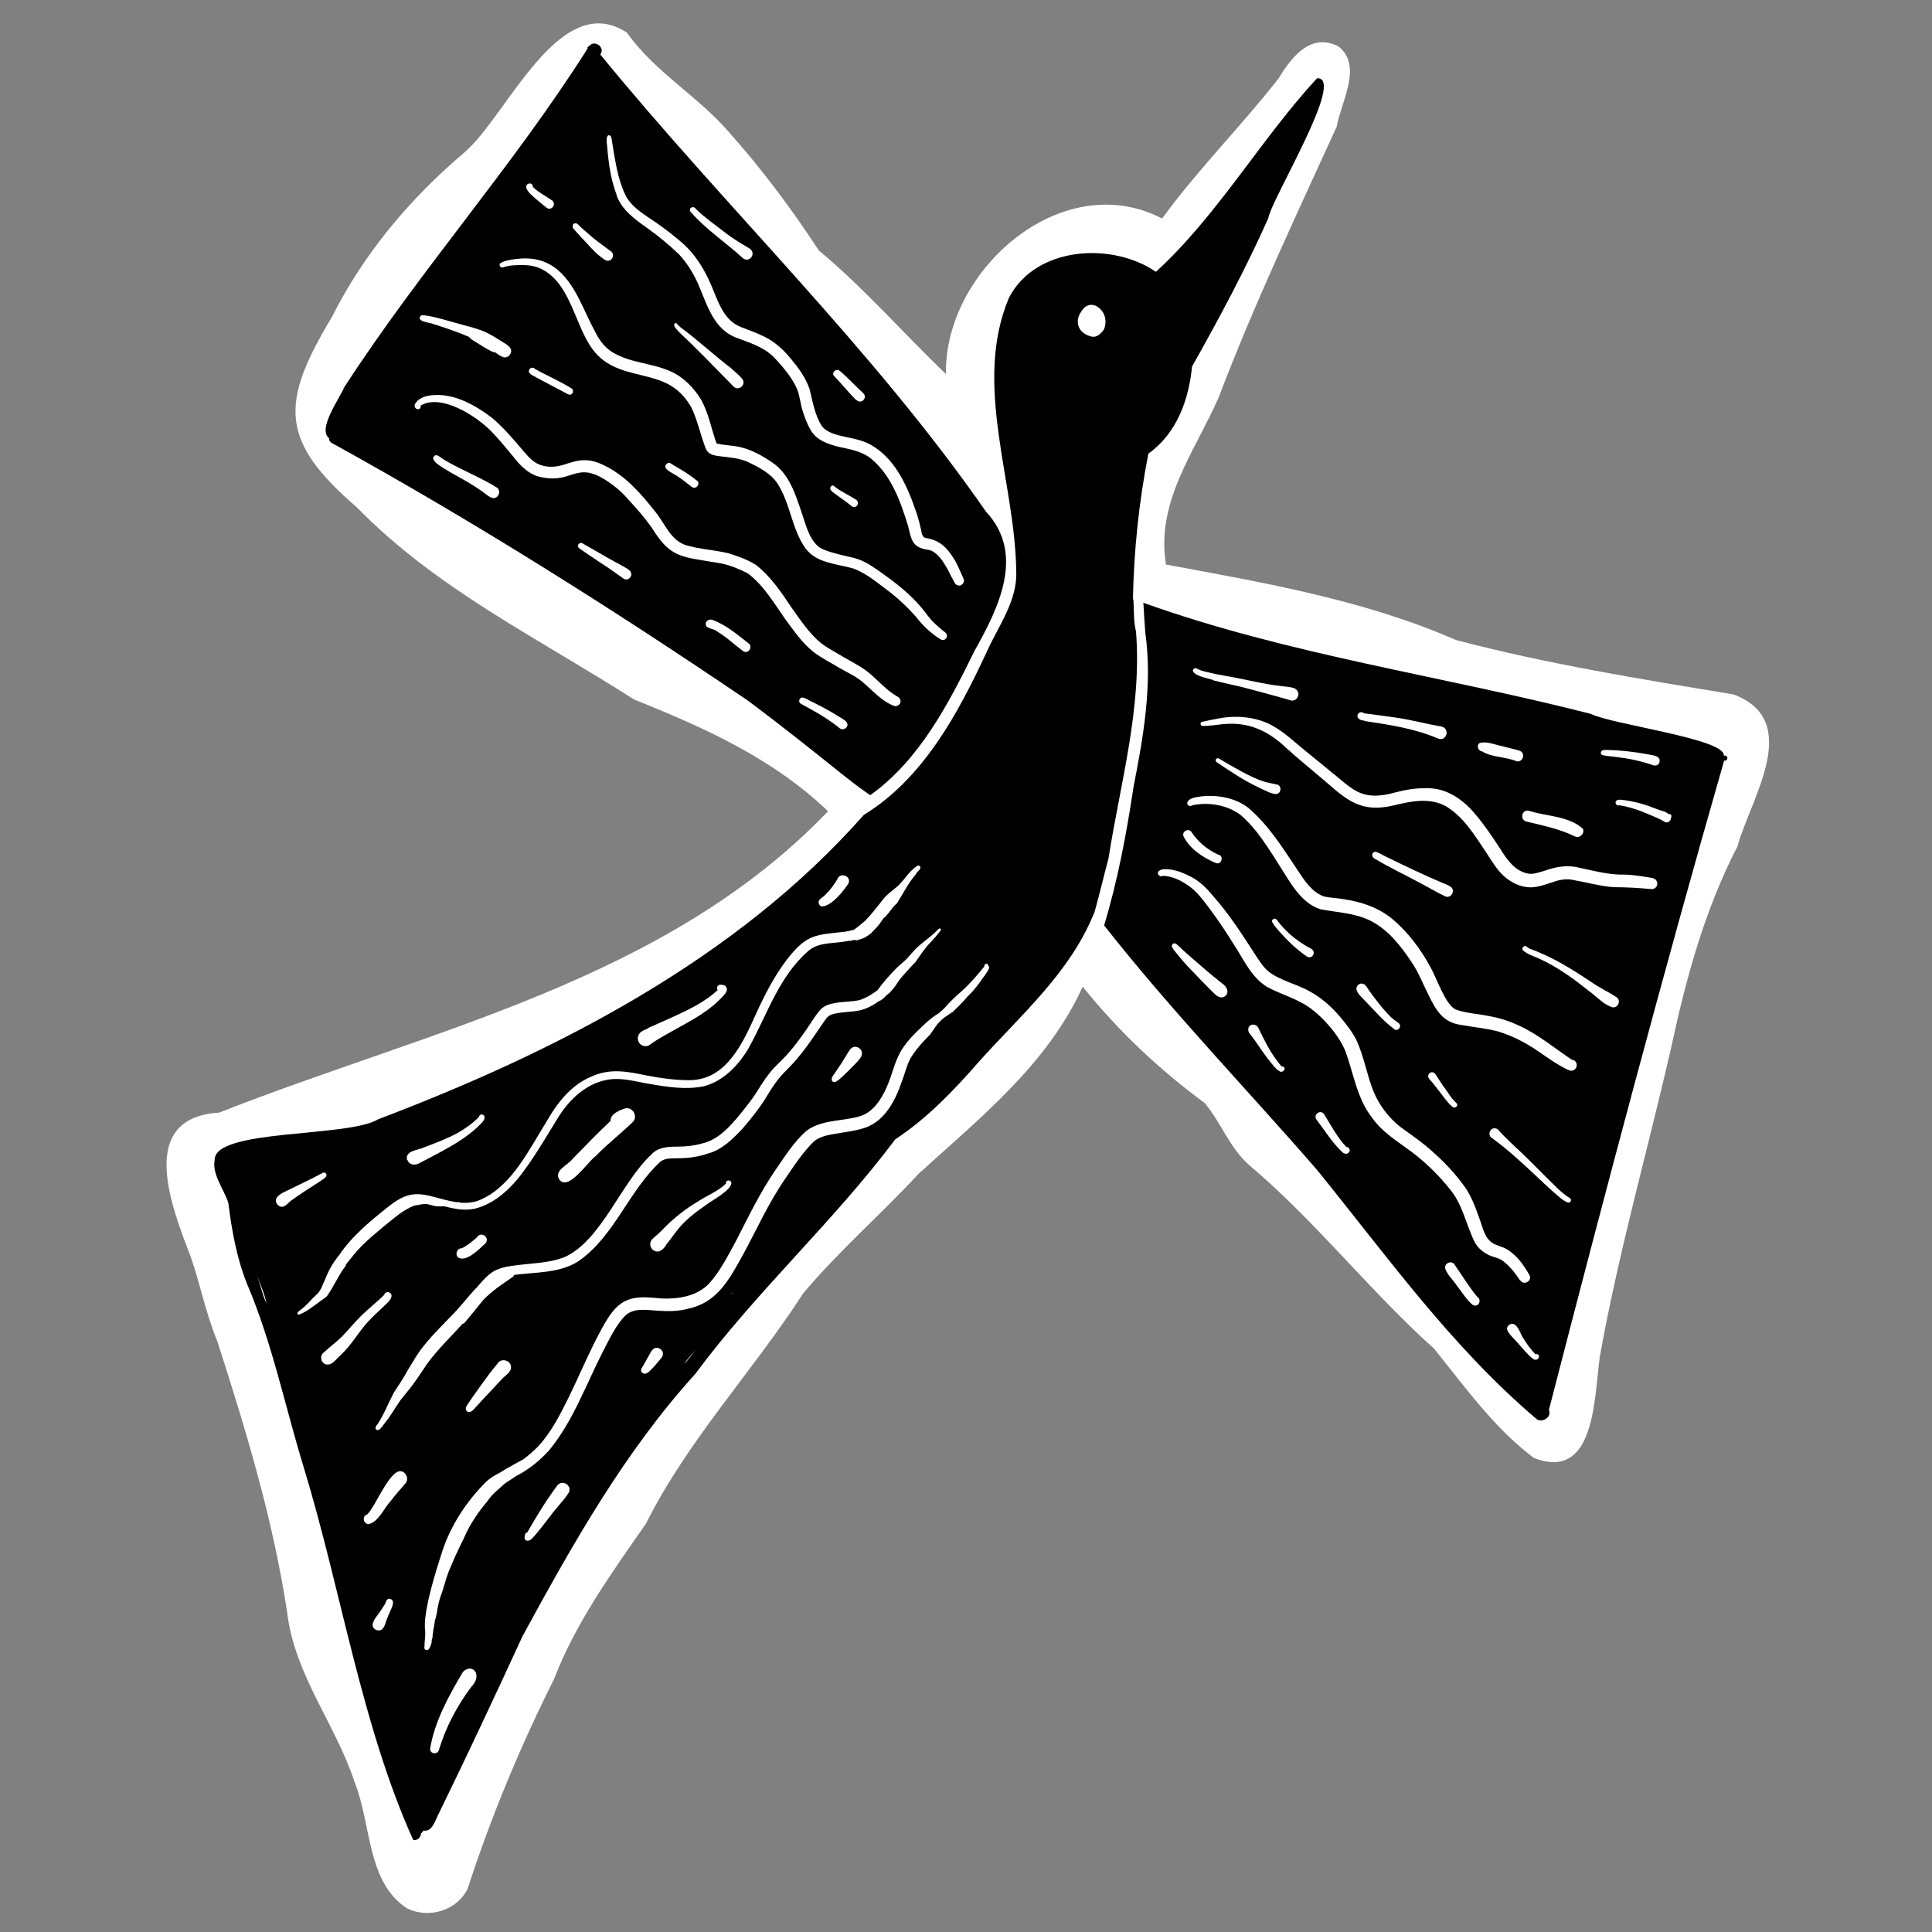 <?xml version="1.0" encoding="UTF-8"?>
<svg xmlns="http://www.w3.org/2000/svg" version="1.1" viewBox="0 0 100 100">
  <rect x="0" y="0" width="100" height="100" fill="#808080" stroke="none"/>
  <defs>
    <style>
      .cls-1 {
        fill: #fff;
      }
    </style>
  </defs>
  <g>
    <g id="Layer_1">
      <g id="a">
        <path class="cls-1" d="M89.71,35.94c-4.8-.79-9.62-1.57-14.34-2.81-4.79-2.09-9.91-2.96-15.02-3.91-.53-3.26,1.48-5.82,2.72-8.63,1.82-4.79,4-9.39,6.12-14.04.22-1.28,1.37-3.16.08-4.15-1.31-.67-2.3.33-3.09,1.66-1.96,2.5-4.16,4.69-6.03,7.25-5.18-2.69-11.28,2.67-11.19,8.05-2.21-2.12-4.23-4.44-6.58-6.4-1.4-2.14-2.94-4.2-4.64-6.11-1.63-1.89-3.86-3.13-5.29-5.16-3.49-2.3-6.21,4.32-8.4,6.19-2.8,2.37-5.21,5.22-6.86,8.51-2.66,4.43-2.77,6.38,1.27,9.86,4.12,4.23,9.4,6.78,14.35,9.95,3.65,1.47,7.16,3.03,10.05,5.79-8.41,8.78-20.62,11.3-31.52,15.6-4.31.26-2.45,4.91-1.46,7.48.49,1.43.78,2.93,1.36,4.33,1.49,4.61,2.91,9.31,3.63,14.1.38,3.19,2.52,5.78,3.49,8.76.86,2.13.62,5.16,2.7,6.51h0c1.13.57,2.6.12,3.15-1.02,1.2-3.71,2.71-7.33,4.47-10.85,1.13-2.93,2.97-5.47,4.75-8.03,2.18-4.35,5.51-7.85,8.13-11.91,1.85-2.21,4.04-4.1,6-6.22,3.18-2.89,6.66-5.66,8.48-9.67,1.86,2.31,3.93,4.26,6.31,6.02.86,1.02,1.29,2.31,2.29,3.2,3.41,2.87,6.24,6.51,9.59,9.52,1.6,1.98,3.11,4.11,5.16,5.65h0c3.22,1.26,3.12-3.21,3.42-5.26.96-5.36,2.46-10.62,3.68-15.93.77-3.61,1.74-7.17,3.44-10.46.67-2.46,3.44-6.5-.21-7.87h0Z"></path>
        <g>
          <path d="M58.83,34.42h0s0,0,0,0Z"></path>
          <path d="M57.39,44.38s0,.03-.01.04c0-.01,0-.03.01-.04Z"></path>
          <path d="M57.38,44.41c.61-3.89,1.73-7.75,1.42-11.72-.14-.54-.09-1.12-.14-1.67,0,0-.01,0-.02,0,.05-2.54.31-5.05.8-7.54,1.47-1.05,2.09-2.78,2.26-4.51,1.41-2.5,2.77-5.04,3.94-7.66.18-1.04,4.05-7.33,2.53-7.26-2.91,3.15-5.13,7.08-8.34,10.02-2.27-1.56-6.23-1.33-7.61,1.35-1.88,4.48.32,9.48.38,14.14.07,1.54-.93,2.84-1.53,4.19-1.49,3.19-3.27,6.53-6.36,8.43h0c-6.6,7.48-15.91,12.25-25.13,15.75-1.56.96-8.52.48-8.47,2.12-.14.75.49,1.51.71,2.22.18,1.43.43,2.85.97,4.19,1.31,3.08,1.96,6.33,2.94,9.52,1.93,6.33,2.98,13.32,5.66,19.26h0c.2.04.4-.14.4-.34.05-.04.1-.09.12-.15.45.08.59-.46.77-.82,1.5-3.06,2.94-6.15,4.37-9.25,2.61-4.79,5.26-9.51,8.94-13.57,3.17-4.28,7.15-7.87,10.35-12.14,1.66-1.09,3.04-2.54,4.34-4.03,2.17-2.42,4.69-4.58,5.94-7.66,0,0,0,0,.01.01.27-.95.49-1.91.75-2.87h0ZM59.82,21.86s-.03.04-.05.06c.01-.02.03-.04.05-.06ZM13.65,67.12h0c-.12-.38-.24-.77-.36-1.16.16.51.41.98.5,1.51-.05-.12-.09-.23-.14-.35ZM37.94,66.9s0,.01,0,.02c-.03.04-.07.07-.1.11.03-.04.06-.08.09-.12h0ZM36.01,69.89c-.2.24-.39.48-.59.72.15-.28.38-.49.59-.72Z"></path>
          <path d="M17.03,22.7c0,.07.03.15.11.21,7.33,4.04,14.58,8.61,21.55,13.34,1.75,1.3,3.46,2.67,5.17,4.04h.01c.38.31.77.59,1.17.87,2.54-1.81,4.05-4.72,5.4-7.47,1.24-2.21,2.64-5.01.6-7.2-5.91-8.51-13.43-15.67-19.97-23.67.28-.37-.3-.78-.57-.44-.06.02-.11.07-.09.14-3.93,6.19-8.57,11.33-12.59,17.52-.25.6-1.41,2.18-.78,2.65Z"></path>
          <path d="M89.24,39.11s-.01,0-.02,0c.13-.86-5.8-1.61-6.88-2.16-7.7-1.97-15.65-3.06-23.16-5.75.03.51.06,1.03.1,1.54.38,2.72-.1,5.39-.62,8.05h0s0,0,0,.01h0c-.36,2.4-.81,4.77-1.51,7.1,3.45,4.39,7.34,8.42,11,12.63,3.62,4.46,6.95,9.15,11.36,12.9.28.26.84-.08.66-.45,2.9-11.24,5.87-22.46,9.07-33.61.23.03.22-.3,0-.26h0Z"></path>
          <path d="M59.28,32.73h0s0,.03,0,.03v-.03Z"></path>
        </g>
        <g>
          <path class="cls-1" d="M21.76,21c1.07-.66,2.94.56,3.69,1.35.38.39.73.82,1.08,1.24.38.5.85.99,1.49,1.11,1.78.37,1.8-1.07,3.81.49.27.21.51.45.73.71.4.43.79.87,1.13,1.35.66,1.02,1.04,1.49,2.31,1.69.47.09.88.14,1.36.23.47.1.92.29,1.35.51.83.63,1.36,1.55,1.95,2.39.44.59.86,1.21,1.44,1.67.43.33.92.57,1.38.85.38.22.79.4,1.13.68.54.45,1,1.01,1.67,1.27h0c.12.04.27-.04.32-.16.05-.15-.05-.29-.18-.34-.15-.09-.29-.19-.43-.3-.4-.33-.74-.71-1.15-1.02-.46-.34-.97-.57-1.45-.87-.29-.17-.6-.34-.88-.55-.63-.51-1.07-1.2-1.54-1.85-.54-.81-1.07-1.6-1.84-2.21-.43-.27-.93-.45-1.42-.6-.73-.18-1.43-.2-2.17-.41-.83-.24-1.12-1.14-1.63-1.75-.72-.92-1.56-1.88-2.64-2.39-1.5-.76-1.99.35-3.22,0-.38-.1-.67-.4-.92-.7-.52-.61-1.04-1.24-1.66-1.76-.9-.68-1.99-1.3-3.15-1.17-.33.04-.7.16-.85.48-.07.25.3.35.31.08Z"></path>
          <path class="cls-1" d="M26.04,13.84c.33-.12.69-.12,1.04-.12.32,0,.65.06.94.2,1.04.51,1.46,1.69,1.89,2.69.55,1.31.97,2.12,2.42,2.58,1.47.44,2.59.41,3.45,1.89.29.59.43,1.24.65,1.86.05.15.09.3.19.43.16.19.45.22.68.25.49.06.98.09,1.43.3.55.27,1.15.57,1.5,1.09.68,1.03.74,2.36,1.46,3.37.56.77,1.62.8,2.46,1.04.73.26,1.32.8,1.94,1.25.47.37.9.78,1.3,1.23.36.47.79.88,1.29,1.19h0c.24.15.47-.19.24-.36-.24-.18-.46-.38-.67-.59-.2-.21-.36-.46-.55-.68-.29-.35-.62-.67-.96-.96-.35-.3-.73-.58-1.11-.85-.45-.32-.91-.65-1.46-.78-.35-.08-.71-.16-1.06-.26-.26-.08-.52-.15-.74-.31-.51-.44-.66-1.14-.87-1.75-.32-.94-.64-2-1.5-2.59-.54-.38-1.14-.71-1.79-.84-.37-.07-.75-.08-1.12-.16-.27-.75-.41-1.57-.8-2.27-.37-.61-.9-1.16-1.56-1.46-.96-.44-2.06-.43-2.98-.97-.4-.23-.69-.59-.9-1-.32-.58-.58-1.2-.88-1.79-.73-1.42-1.61-2.28-3.3-2.06-.26.04-.55.07-.78.22-.08.1.01.24.13.21h0Z"></path>
          <path class="cls-1" d="M31.91,10.1c.27.77.96,1.26,1.6,1.71.57.41,1.12.86,1.63,1.35.42.45.75.98,1,1.55.49,1.12.79,2.37,2.08,2.81.46.17.93.33,1.35.59.36.21.64.53.91.85.31.37.6.76.79,1.21.12.33.16.69.25,1.02.12.38.25.76.46,1.1.31.52.93.72,1.49.85.57.12,1.17.23,1.63.61,1.05.88,1.52,2.23,1.91,3.5.18.77.23,1.11,1.11,1.22.44.15.7.6.92.98.12.24.24.47.37.71.03.06.08.11.15.13h0c.2.09.41-.15.31-.34-.19-.43-.37-.88-.65-1.26-.35-.5-.73-.76-1.33-.85-.21-.08-.18-.34-.24-.52-.07-.33-.17-.66-.28-.97-.45-1.29-1.09-2.67-2.34-3.35-.52-.28-1.11-.33-1.67-.48-.29-.09-.61-.2-.81-.45-.38-.58-.48-1.28-.65-1.94-.2-.59-.58-1.1-.98-1.58-.42-.51-.92-.95-1.54-1.21-.33-.16-.68-.27-1.02-.41-1.01-.38-1.24-1.55-1.66-2.42-.32-.69-.74-1.34-1.3-1.86-.45-.4-.93-.77-1.43-1.12-.57-.4-1.22-.75-1.57-1.37-.34-.69-.49-1.45-.62-2.2-.04-.23-.07-.46-.11-.69-.02-.1-.02-.26-.15-.27-.2.01-.09.5-.08.73.07.81.19,1.62.49,2.39h0Z"></path>
          <path class="cls-1" d="M78.69,66.27c.18.28.62.04.48-.26-.3-.53-.68-1.08-1.23-1.38-.21-.11-.44-.15-.65-.27-.46-.26-.54-.84-.72-1.3-.22-.63-.46-1.27-.88-1.8-.56-.75-1.23-1.41-1.95-2-.41-.33-.85-.63-1.27-.94-.6-.48-1.07-1.1-1.37-1.81-.35-.85-.5-1.84-.9-2.69-.22-.43-.52-.81-.83-1.18-.44-.52-.96-.99-1.57-1.32-.68-.39-1.48-.54-2.11-1.01-.27-.21-.46-.51-.65-.79-.71-1.1-1.42-2.22-2.3-3.2-.33-.4-.72-.77-1.2-.99-.4-.2-.84-.36-1.29-.34-.11.01-.2.03-.28.11-.07.07-.03.2.05.23.05.04.13.04.17,0,.54.02,1.04.29,1.47.62.43.35.75.82,1.08,1.26.39.53.75,1.08,1.1,1.64.56.84.98,1.89,1.95,2.34.68.33,1.41.54,2.03.99.71.52,1.5,1.43,1.83,2.26.41,1.14.59,2.4,1.35,3.39.54.78,1.37,1.27,2.12,1.83.7.54,1.34,1.16,1.89,1.85.68.78.86,1.83,1.3,2.74.18.37.52.63.89.77.17.06.35.1.51.19.4.27.71.67.97,1.07h0Z"></path>
          <path class="cls-1" d="M81.39,54.87c-.92-.6-1.76-1.33-2.78-1.79-.49-.23-1.02-.4-1.55-.49-.57-.12-1.17-.14-1.72-.34-.54-.27-.98-1.63-1.3-2.19-.49-.91-1.13-1.77-1.92-2.45-.75-.64-1.67-.94-2.64-1.08-.32-.05-.64-.06-.96-.13-.62-.23-1-.82-1.35-1.35-.76-1.14-1.5-2.33-2.55-3.23-.68-.53-1.6-.69-2.44-.6-.25.05-.59.05-.72.3-.04.12.07.23.19.19.04-.01.08-.03.12-.04.83-.16,1.75,0,2.44.51.88.76,1.47,1.77,2.09,2.74.52.82,1.05,1.81,2.03,2.14.87.17,1.8.19,2.61.6.91.46,1.55,1.28,2.11,2.12.38.55.61,1.17.91,1.76.38.77.74,1.39,1.67,1.51.64.12,1.28.17,1.92.34.41.13.82.29,1.2.5.86.43,1.57,1.11,2.45,1.5h0c.38.16.58-.38.23-.53h0Z"></path>
          <path class="cls-1" d="M85.56,45.45c-.49-.08-.98-.17-1.48-.18-.8.02-1.58-.2-2.36-.36-.61-.16-1.22-.04-1.8.17-.26.07-.53.18-.81.14-.71-.12-1.13-.76-1.48-1.32-.4-.61-.81-1.22-1.28-1.77-.62-.75-1.5-1.36-2.5-1.33-.56-.02-1.11.08-1.65.22-.46.13-.94.21-1.42.13-.74-.13-1.28-.74-1.85-1.17-.57-.48-1.16-.94-1.73-1.42-.48-.41-.96-.82-1.53-1.1-.85-.39-1.81-.44-2.72-.25-.24.04-.48.1-.72.15-.05,0-.09.05-.09.11.02.16.21.09.33.1.33-.02.66-.08.99-.1,1.23-.09,2.23.4,3.1,1.23.65.59,1.33,1.14,2,1.71,1.18,1.03,1.9,1.67,3.57,1.28.88-.22,1.91-.43,2.74.06.9.55,1.46,1.49,2.04,2.35.27.41.52.85.88,1.2.38.36.88.62,1.42.63.41,0,.8-.16,1.19-.28.33-.12.69-.18,1.04-.1.69.12,1.38.32,2.08.37.66,0,1.31.04,1.96.1.15.01.29-.1.3-.26.01-.13-.08-.28-.22-.3Z"></path>
          <path class="cls-1" d="M85.48,46.01h0,0Z"></path>
          <path class="cls-1" d="M27.37,19.19c-.01.13.13.2.23.26.6.33,1.21.64,1.81.96h0c.19.1.35-.18.18-.3-.6-.38-1.27-.66-1.89-1.01-.11-.12-.3-.08-.32.09Z"></path>
          <path class="cls-1" d="M36.07,24.88c-.38-.32-.81-.57-1.24-.82-.09-.07-.19-.15-.3-.07-.09.05-.12.18-.06.26.17.19.43.28.64.43.24.16.45.33.68.51h0c.22.18.49-.13.29-.32Z"></path>
          <path class="cls-1" d="M32.66,29.64c-.07-.18-.28-.24-.43-.34-.29-.16-.57-.31-.85-.47-.38-.22-.77-.44-1.15-.66-.1-.09-.27-.1-.31.05-.02.07.02.14.09.18.38.27.77.52,1.15.78.39.24.75.52,1.13.78h0c.2.12.45-.1.37-.31Z"></path>
          <path class="cls-1" d="M43.82,37.65c.17-.27-.18-.42-.37-.54-.5-.32-1.02-.59-1.55-.85-.16-.07-.44-.3-.53-.02-.02.08.02.16.09.19.16.09.32.18.47.26.54.29,1.06.62,1.54,1.01h0c.11.08.27.05.34-.06h0Z"></path>
          <path class="cls-1" d="M38.77,33.32c-.58-.45-1.16-.96-1.86-1.22-.21-.11-.48.09-.35.31.14.15.39.13.55.27.48.28.9.69,1.35,1.02.24.18.53-.19.3-.39h0Z"></path>
          <path class="cls-1" d="M29.99,12.19c.43.42.8.93,1.32,1.26h0c.3.19.59-.24.3-.45-.4-.29-.79-.57-1.16-.9-.17-.15-.34-.29-.5-.45-.09-.13-.27-.13-.31.03-.01.07.02.13.07.19.09.11.19.21.29.31Z"></path>
          <path class="cls-1" d="M37.87,19.08c-.91-.69-1.74-1.47-2.66-2.15-.04-.04-.1-.09-.15-.14-.02-.04-.05-.08-.11-.06-.2.1.17.41.26.52.96.89,1.85,1.84,2.77,2.77h0c.28.24.67-.13.43-.42-.16-.19-.36-.35-.55-.52Z"></path>
          <path class="cls-1" d="M43.03,25.16c-.05.03-.07.1-.05.16.05.12.18.19.28.27.27.2.55.38.81.6h0c.22.19.48-.15.25-.32-.34-.22-.72-.39-1.05-.63-.07-.06-.15-.15-.24-.09h0Z"></path>
          <path class="cls-1" d="M27.79,10.34c.17.14.33.28.51.42h0c.26.17.52-.21.27-.39-.33-.23-.71-.41-.99-.7-.01-.29-.42-.19-.33.08.1.25.35.41.54.59Z"></path>
          <path class="cls-1" d="M22.23,16.71c.69.21,1.38.44,2.05.73.08.12.21.18.32.25.29.18.58.37.89.52h0s.09.03.13.02c.14.1.28.21.44.26h0c.27.07.51-.27.34-.49-.1-.14-.26-.22-.4-.31-.27-.17-.54-.34-.83-.48-.38-.18-.79-.28-1.2-.39-.49-.13-.97-.28-1.46-.4-.18-.04-.37-.08-.55-.1-.06,0-.12-.02-.17.02-.06.04-.08.12-.05.18.1.14.33.14.48.2h0Z"></path>
          <path class="cls-1" d="M22.65,23.58c-.13-.07-.28.07-.21.21.09.17.27.28.43.39.32.2.65.39.98.57.35.19.68.39,1.01.62.2.12.36.3.58.39h0c.3.12.54-.29.3-.51-.86-.54-1.81-.9-2.68-1.41-.14-.08-.26-.18-.4-.26Z"></path>
          <path class="cls-1" d="M38.45,13.36h0c.33.27.71-.22.37-.48-.41-.25-.83-.49-1.22-.79-.54-.42-1.08-.79-1.58-1.27-.11-.19-.39-.08-.29.13.79.91,1.82,1.59,2.71,2.4h0Z"></path>
          <path class="cls-1" d="M44.35,20.72h0c.25.21.57-.14.33-.37-.42-.38-.79-.8-1.22-1.16-.18-.13-.44.08-.29.27.4.41.76.87,1.17,1.27Z"></path>
          <path class="cls-1" d="M63.07,50.75c-.16-.12-.31-.25-.47-.38-.47-.41-.94-.8-1.4-1.22-.09-.08-.17-.17-.27-.25-.02-.02-.07-.07-.11-.07-.06-.01-.12.01-.15.07-.02.05-.02.09,0,.13.07.13.16.23.25.34.23.29.47.56.72.82.32.33.63.66.96.99.17.15.32.37.55.44h0c.2.05.42-.13.38-.35-.05-.25-.29-.38-.47-.52Z"></path>
          <path class="cls-1" d="M69.68,59.36c-.47-.49-.78-1.11-1.14-1.68-.18-.28-.59,0-.4.27.43.56.8,1.17,1.31,1.66h0c.1.1.27.17.37.03.1-.09,0-.3-.14-.27h0Z"></path>
          <path class="cls-1" d="M79.48,70.1c-.24-.24-.44-.52-.62-.81-.16-.23-.22-.54-.44-.72-.21-.15-.5.07-.39.31.12.23.33.4.5.6.27.29.51.62.83.86h0c.09.07.25.05.28-.07.06-.09-.04-.23-.15-.17Z"></path>
          <path class="cls-1" d="M76.45,67.11c-.44-.53-.79-1.13-1.19-1.69-.18-.19-.5-.02-.46.23.11.34.42.6.61.9.27.33.49.73.83,1h0c.3.14.48-.27.21-.44Z"></path>
          <path class="cls-1" d="M81.15,62.24s-.02-.01-.03-.02h0s.02.01.03.02Z"></path>
          <path class="cls-1" d="M80.56,61.45c-.7-.67-1.36-1.38-2.07-2.03-.29-.28-.59-.55-.86-.85-.06-.09-.15-.17-.27-.17-.27,0-.37.38-.13.51.8.58,1.52,1.25,2.24,1.92.32.3.63.6.95.88.23.18.43.41.7.52h0c.13.08.26-.1.16-.2-.26-.15-.5-.37-.72-.57h0Z"></path>
          <path class="cls-1" d="M72.15,53.27h0c.21.15.44-.16.24-.32-.13-.09-.26-.18-.38-.29-.43-.42-.79-.9-1.14-1.38-.1-.14-.17-.34-.37-.37-.16-.02-.32.14-.29.3.06.26.3.42.47.62.48.49.92,1.02,1.48,1.43h0Z"></path>
          <path class="cls-1" d="M67.89,49.12c-.41-.21-.79-.47-1.13-.77-.25-.23-.48-.47-.68-.75-.1-.12-.29,0-.23.13.09.16.21.3.33.44.45.51.92.97,1.48,1.35h0c.27.14.48-.25.22-.4h0Z"></path>
          <path class="cls-1" d="M66.35,55.22c-.52-.59-.88-1.31-1.22-2.02-.14-.27-.55-.2-.52.12,0,.08.05.15.1.21.25.31.46.65.69.97.11.16.23.31.35.46.15.18.29.39.5.5.09.04.18,0,.22-.09.07-.08-.03-.2-.13-.16h0Z"></path>
          <path class="cls-1" d="M62.79,35.21c.52.14,1.05.24,1.57.37.83.22,1.66.44,2.48.68h0c.26.04.46-.27.32-.49-.09-.16-.29-.19-.45-.21-.19-.02-.37-.05-.56-.07-.76-.09-1.49-.28-2.24-.42-.37-.07-.75-.13-1.11-.21-.28-.07-.59-.11-.84-.25-.09-.07-.24.01-.21.13.12.27.78.36,1.05.46h0Z"></path>
          <path class="cls-1" d="M70.63,37.32c1.27.19,2.61.39,3.81.91h0c.43.15.63-.49.19-.62-.76-.13-1.5-.33-2.26-.45-.59-.09-1.18-.16-1.77-.24-.28-.24-.61.33.02.38h0Z"></path>
          <path class="cls-1" d="M79.04,42.53c.85.21,1.71.38,2.49.77h0c.24.1.51-.16.4-.4-.71-.66-1.85-.64-2.75-.92h0c-.41-.15-.56.48-.14.55Z"></path>
          <path class="cls-1" d="M83.01,39.1c.21.04.43.05.64.08.66.08,1.3.21,1.92.43h0c.12.04.27,0,.32-.14.11-.38-.42-.38-.67-.44-.67-.12-1.34-.2-2.02-.21-.12,0-.3-.03-.34.12,0,.04,0,.07.02.1.03.04.09.05.13.06h0Z"></path>
          <path class="cls-1" d="M86.41,42.14s-.05-.02-.07-.02c-.14-.13-.35-.15-.52-.22-.19-.07-.38-.14-.57-.21-.37-.13-.76-.21-1.14-.27-.16,0-.44-.11-.49.11,0,.1.1.2.2.15.54.09,1.05.26,1.54.48.27.12.55.21.8.38h0c.08.05.19.03.26-.04.05-.05.06-.1.06-.16.05-.06.05-.17-.05-.21h0Z"></path>
          <path class="cls-1" d="M76.71,38.89c.51.32,1.21.27,1.78.51h0c.33.09.5-.42.17-.54-.3-.1-.61-.15-.91-.24-.37-.07-.79-.27-1.16-.16-.19.11-.08.42.12.43h0Z"></path>
          <path class="cls-1" d="M66.08,40.61c-.25-.07-.51-.1-.76-.19-.51-.18-.98-.44-1.44-.7-.27-.15-.53-.3-.79-.46-.11-.07-.23.09-.13.18.63.42,1.25.85,1.93,1.19.17.09.34.17.51.25.21.09.41.21.63.22.29,0,.34-.43.06-.5h0Z"></path>
          <polygon class="cls-1" points="66.03 41.11 66.02 41.11 66.02 41.11 66.03 41.11"></polygon>
          <path class="cls-1" d="M75.08,45.9c-.13-.1-.29-.15-.44-.21-.94-.4-1.86-.84-2.78-1.29-.22-.09-.42-.24-.65-.31-.25,0-.23.29-.03.37.74.44,1.52.81,2.28,1.22.45.23.89.5,1.35.72h0c.3.12.54-.31.28-.5h0Z"></path>
          <path class="cls-1" d="M82.41,50.86c-1.02-.68-2.06-1.34-3.22-1.75-.12-.04-.22-.23-.35-.1-.05.05-.06.15,0,.19.24.21.55.29.83.42.51.23.99.52,1.46.84.39.26.75.55,1.12.84.38.27.7.65,1.15.82h0c.31.12.54-.3.28-.5-.41-.27-.86-.48-1.27-.76h0Z"></path>
          <path class="cls-1" d="M75.37,57.08c-.28-.25-.46-.6-.69-.9-.13-.19-.26-.39-.38-.58-.04-.05-.09-.09-.15-.1-.12-.02-.23.09-.23.21,0,.06.04.12.08.16.18.2.34.41.5.62.22.27.41.58.68.8h0c.15.12.34-.08.19-.21h0Z"></path>
          <path class="cls-1" d="M62.93,44.67h0c.31.12.44-.4.11-.44-.54-.25-1.03-.65-1.36-1.15-.14-.25-.53-.05-.42.21.33.66,1.01,1.1,1.67,1.38Z"></path>
          <path class="cls-1" d="M20.9,76.21c-.62-.47-1.45,1.79-1.9,2.18-.27.07-.2.48.07.5.52-.1.8-.83,1.17-1.22.23-.32.52-.61.77-.92.12-.17.06-.42-.11-.54Z"></path>
          <path class="cls-1" d="M25.79,70.54c-.17.19-.32.38-.47.58-.29.39-.57.78-.85,1.18-.1.15-.21.3-.31.46-.09.11-.06.3.09.33,0,0,.02,0,.02,0h0c.2-.01.32-.24.46-.37.27-.3.56-.6.84-.9.13-.14.26-.29.4-.43.17-.2.48-.34.48-.63,0-.33-.45-.48-.67-.23Z"></path>
          <path class="cls-1" d="M19.85,67.63c.14-.15.33-.28.4-.48.1-.26-.29-.39-.37-.12-.38.37-.8.7-1.18,1.07-.36.35-.67.75-1.02,1.1-.3.29-.64.54-.94.82-.23.19-.1.6.2.61h0c.3,0,.48-.31.69-.49.55-.5.91-1.17,1.41-1.72.26-.28.54-.54.82-.8h0Z"></path>
          <path class="cls-1" d="M16.88,60.89c.07-.1-.05-.24-.16-.19-.39.21-.79.41-1.19.6-.27.13-.54.26-.8.39-.27.12-.64.38-.34.69h0c.28.23.46-.07.67-.23.49-.36,1.02-.69,1.53-1.02.1-.08.23-.14.3-.24Z"></path>
          <path class="cls-1" d="M23.96,86.54c-.73,1.23-1.47,2.56-1.7,3.99h0c.01.27.41.3.46.04.35-1.16.93-2.26,1.66-3.24.64-.65.06-1.28-.42-.79h0Z"></path>
          <path class="cls-1" d="M20.17,82.75c-.21,0-.18.21-.29.35-.09.15-.19.29-.29.43-.17.23-.51.63-.13.83h0c.34.13.45-.18.52-.44.07-.18.12-.32.21-.51.09-.19.3-.59-.02-.66Z"></path>
          <path class="cls-1" d="M28.86,76.87c-.58.77-1.09,1.61-1.57,2.45-.13.01-.12.16-.14.26h0c-.01.1.07.17.16.17.08,0,.16-.05.22-.11.35-.36.63-.77.94-1.15.3-.43.69-.79.97-1.23.18-.37-.31-.69-.58-.39Z"></path>
          <path class="cls-1" d="M33.71,69.94c-.13.23-.26.47-.39.7-.06.12-.2.24-.11.38.23.27.53-.19.69-.34.12-.14.24-.28.36-.43.23-.37-.33-.7-.54-.31Z"></path>
          <path class="cls-1" d="M34.47,64.44c.25-.3.46-.63.72-.93.4-.46.89-.82,1.38-1.16.28-.22,1.36-.78,1.28-1.16-.06-.15-.32-.1-.27.07-.41.4-.97.61-1.44.92-.7.41-1.33.92-1.89,1.51-.15.16-.34.3-.5.46-.14.15-.12.4.03.53h0c.27.23.53.02.69-.22h0Z"></path>
          <path class="cls-1" d="M44.02,54.29c-.21.29-.36.61-.57.9-.1.15-.2.29-.3.44-.09.11-.18.33.01.38h0s.06,0,.09-.01c.27-.16.48-.41.71-.62.21-.23.46-.43.62-.7.17-.36-.3-.68-.56-.38h0Z"></path>
          <path class="cls-1" d="M30.83,59.84c.61-.63,1.31-1.17,1.93-1.77.27-.29-.01-.79-.4-.7-.3.1-.77.28-.76.65-.67.63-1.32,1.3-1.96,1.96-.24.33-1.02.61-.67,1.1h0c.48.55,1.45-.95,1.86-1.24h0Z"></path>
          <path class="cls-1" d="M24.7,64.03c-.24.22-.5.43-.79.58-.25-.02-.38.32-.19.48h0c.42.26,1.11-.46,1.41-.74.24-.29-.21-.63-.43-.33Z"></path>
          <path class="cls-1" d="M21.09,60.04c.1.28.4.29.63.16,1.02-.55,2.09-1.04,2.95-1.82.14-.16.44-.35.41-.58-.02-.08-.1-.13-.19-.11-.05.02-.09.06-.1.12-.31.33-.69.59-1.08.82-.55.3-1.13.52-1.72.74-.32.17-1.04.16-.92.68h0,0Z"></path>
          <path class="cls-1" d="M33.54,53.23c-.15.07-.32.12-.43.25-.13.15-.13.38,0,.53.13.15.36.19.52.07.27-.2.56-.37.86-.54.94-.54,1.96-1.01,2.74-1.78.16-.18.58-.49.3-.74-.06-.04-.14-.04-.21-.05-.15-.03-.27.15-.17.27-.7.66-1.59,1.06-2.46,1.46-.38.17-.77.34-1.15.51h0Z"></path>
          <path class="cls-1" d="M42.39,46.79s0,0,0,.01c0,0,0-.01,0-.02,0-.01-.01-.02-.02-.04,0,.02.01.03.02.05h0Z"></path>
          <path class="cls-1" d="M43.91,45.74c.19-.39-.43-.63-.57-.23-.17.29-.37.55-.61.79-.12.15-.44.25-.34.48.02.06.07.12.13.14h0c.51,0,1.12-.78,1.39-1.18h0Z"></path>
          <path class="cls-1" d="M23.98,68.54c.36-.41.69-.84,1.04-1.26.44-.46.98-.82,1.5-1.17.05-.03.07-.07.09-.12,1.11-.15,2.32-.08,3.3-.69,1.89-1.29,2.61-3.64,4.27-5.17.26-.21.62-.16.93-.18.51,0,1.03-.07,1.52-.24.74-.19,1.3-.76,1.81-1.3.49-.57.95-1.15,1.33-1.8.25-.41.53-.82.88-1.16.42-.41.8-.86,1.14-1.33.33-.45.63-.92.96-1.38.15-.24.46-.28.72-.32.33-.05.69-.05,1.02-.12.37-.09.7-.26,1-.48.13-.04.26-.16.38-.29.04-.03.07-.06.11-.09.05-.04.09-.08.13-.12.05-.06.1-.12.15-.18,0,0,0,0,0,0,.05-.06.09-.12.14-.19,0,0,0-.01.01-.02.04-.05.07-.11.11-.16.02-.03.04-.05.06-.08,0,0,0,0,0,0,.02-.03.05-.06.07-.09.08-.1.17-.19.26-.29.08-.09.16-.18.24-.27.08-.08.16-.17.24-.25.25-.36.48-.72.79-1.03.18-.19.35-.39.51-.6.04-.05-.01-.12-.07-.1-.03.01-.06.04-.08.06-.33.35-.74.61-1.09.94-.18.18-.35.38-.52.57-.18.18-.38.33-.56.51-.34.35-.66.71-.94,1.1,0,0,0,0,0,.01-.29.21-.59.4-.93.51-.44.11-.9.07-1.35.17-.27.05-.54.15-.72.37-.27.32-.48.69-.72,1.03-.32.46-.66.92-1.05,1.34-.27.29-.6.57-.84.89-.27.33-.48.7-.71,1.05-.24.37-.52.71-.79,1.05-.54.65-1.14,1.34-2,1.53-.42.12-.86.16-1.29.16-.46,0-.97.03-1.31.4-1.57,1.46-2.58,4.42-4.46,5.3-.72.3-1.52.32-2.28.41-.23.03-.47.05-.71.1-.01,0-.02,0-.03,0,0,0,0,0,0,0-.23.05-.46.12-.67.23-.36.22-.63.54-.9.86-.05.05-.1.09-.14.14-.37.41-.7.84-1.08,1.23-.51.53-1.04,1.04-1.5,1.62-.32.38-.56.82-.82,1.24-.23.42-.49.82-.75,1.21-.29.55-.51,1.14-.86,1.66-.04.02-.05.06-.06.1-.03.04-.03.1,0,.14.18.14.36-.23.47-.35.29-.35.51-.75.77-1.13.24-.32.51-.61.74-.94.24-.33.46-.68.69-1.01.55-.75,1.23-1.39,1.85-2.08h0Z"></path>
          <path class="cls-1" d="M17.89,65.47c.27-.34.54-.69.85-1,.35-.35.73-.66,1.11-.98.51-.4.99-.87,1.61-1.09.23-.03.45-.11.68-.07h0c.13.03.26.07.4.1.15.02.3.01.46.01.52.13,1.04.24,1.58.12,1.15-.29,2.01-1.2,2.67-2.14.55-.77,1.03-1.59,1.53-2.4.57-.98,1.44-1.89,2.6-2.12.74-.16,1.49.08,2.22.2.93.16,1.91.32,2.85.12.99-.27,1.75-1.06,2.27-1.92.97-1.72,1.58-3.75,3.12-5.08.49-.43,1.16-.38,1.77-.47.13-.02.26-.04.37-.06.01,0,.02.01.03.02.02-.01.05-.02.07-.03.05-.01.09-.03.14-.03.04,0,.08.01.12.02.04,0,.08-.02.12-.04.01,0,.02,0,.03,0,.09-.03.18-.06.27-.1.08-.05.16-.1.24-.16.03-.02.07-.05.1-.08.05-.05.11-.11.16-.17,0,0,0,0,0,0,.02-.02.03-.04.05-.05.01-.01.03-.02.04-.04.07-.08.14-.16.2-.24,0-.01.01-.02.02-.03.03-.04.05-.08.08-.12.04-.05.07-.1.11-.15.01-.01.02-.02.04-.02,0,0,.01-.01.02-.01.07-.08.13-.16.2-.24.07-.09.14-.18.21-.27.06-.07.13-.14.2-.2.31-.49.57-1.02.95-1.47.02-.03.05-.07.07-.1,0,0,0,0,0-.01h0s0-.01.01-.01c0-.01.02-.03.03-.04,0,0,.01-.01.02-.01.07-.08.19-.18.1-.28-.04-.04-.11-.04-.15,0-.22.14-.38.33-.55.53,0,0,0,0,0,0-.03.03-.05.06-.07.09-.12.15-.25.3-.39.43-.28.23-.58.44-.79.73-.28.36-.56.72-.88,1.05-.18.16-.38.31-.57.46-.14.04-.29.07-.43.1-1.57.18-1.99.1-3.04,1.43-.66.87-1.16,1.84-1.61,2.83-.68,1.5-1.53,3.42-3.44,3.43-.74,0-1.47-.1-2.2-.24-1.04-.21-1.9-.4-2.92.07-1.05.45-1.76,1.39-2.31,2.36-.88,1.41-1.76,3.25-3.33,3.97-.35.17-.73.21-1.11.18-.03-.03-.11-.04-.16-.02-.2-.03-.4-.07-.6-.12-1.22-.32-1.77-.57-2.86.27-.96.76-1.96,1.56-2.64,2.58-.07.08-.13.16-.19.25-.23.3-.39.63-.53.98-.13.26-.22.63-.47.83-.26.23-.47.52-.75.73-.07.06-.35.22-.16.3h0c.4-.14.74-.43,1.09-.68.12-.1.27-.17.38-.29.36-.51.59-1.08.97-1.57Z"></path>
          <path class="cls-1" d="M51.14,49.92c-.07-.09-.22,0-.19.1-.36.45-.74.89-1.17,1.28-.3.25-.61.55-.87.85-.1.11-.21.2-.32.3-.01,0-.02.01-.04.02-.4.24-.74.58-1.08.91-.25.24-.48.5-.68.78-.46.62-.58,1.41-.89,2.1-.28.63-.7,1.32-1.41,1.52-.91.27-1.97.16-2.76.76-.65.58-1.11,1.32-1.6,2.03-.79,1.15-1.39,2.41-2.03,3.65-.42.77-.82,1.58-1.41,2.23-.53.54-1.29.74-2.03.76-.24.01-.49,0-.74-.03-.47-.04-.94-.07-1.39.09-.66.24-1.03.87-1.36,1.46-.66,1.2-1.18,2.47-1.78,3.69-.43.86-.88,1.74-1.54,2.45-.25.25-.52.49-.8.69-.02,0-.04,0-.05.02-.23.12-.44.24-.66.37-.15.07-.28.16-.42.25-.34.17-.67.37-.93.67-.98,1.03-1.75,2.26-2.16,3.62-.16.5-.98,2.98-.82,3.93,0,.16,0,.32-.02.48-.01.11-.02.23-.02.34-.02.06,0,.12.05.15h0s.05.02.07.02c.12,0,.19-.18.25-.39,0-.04,0-.09.01-.13,0-.04.02-.07.03-.1,0,0,0-.02,0-.03,0,0,.01,0,.01,0s0,0,0-.01c0-.08,0-.15.02-.23h0c.01-.11.02-.2.04-.25.01-.1.03-.2.05-.3,0-.04,0-.09.02-.13,0-.02,0-.03.02-.04.02-.11.05-.21.07-.32.04-.29.1-.57.19-.84.16-.41.25-.85.41-1.26.24-.6.51-1.18.8-1.76.3-.71.73-1.34,1.22-1.92.24-.37.59-.63.91-.92.19-.13.39-.26.59-.39.65-.33,1.22-.8,1.7-1.33,1.23-1.5,1.89-3.37,2.77-5.09.35-.66.66-1.37,1.19-1.9.46-.39,1.08-.26,1.63-.23.55.04,1.1.04,1.63-.11,1.5-.33,2.11-1.54,2.8-2.77.72-1.33,1.33-2.7,2.2-3.96.46-.67.91-1.38,1.5-1.94.28-.22.65-.3.99-.36.54-.1,1.09-.15,1.61-.32,1.04-.34,1.59-1.41,1.92-2.38.16-.4.25-.83.45-1.21.19-.33.44-.63.7-.91.11-.12.22-.23.33-.34.03-.04.05-.08.08-.12.08-.11.15-.22.23-.33.08-.11.17-.21.27-.3.05-.04.1-.09.16-.13.04-.03.09-.06.13-.09.06-.04.12-.08.18-.12,0,0,.02-.01.02-.02.01,0,.02-.01.03-.02,0,0,0,0,0,0,.01,0,.03-.02.05-.02.27-.26.54-.52.77-.8.11-.1.21-.21.31-.32.23-.27.43-.56.63-.84.07-.13.3-.35.12-.47h0Z"></path>
          <path class="cls-1" d="M55.92,16.19c-.3.51-.08,1.02.47,1.2.34.13.55-.07.74-.32.12-.26.12-.58,0-.83-.3-.55-.89-.66-1.2-.05Z"></path>
        </g>
      </g>
    </g>
  </g>
</svg>
